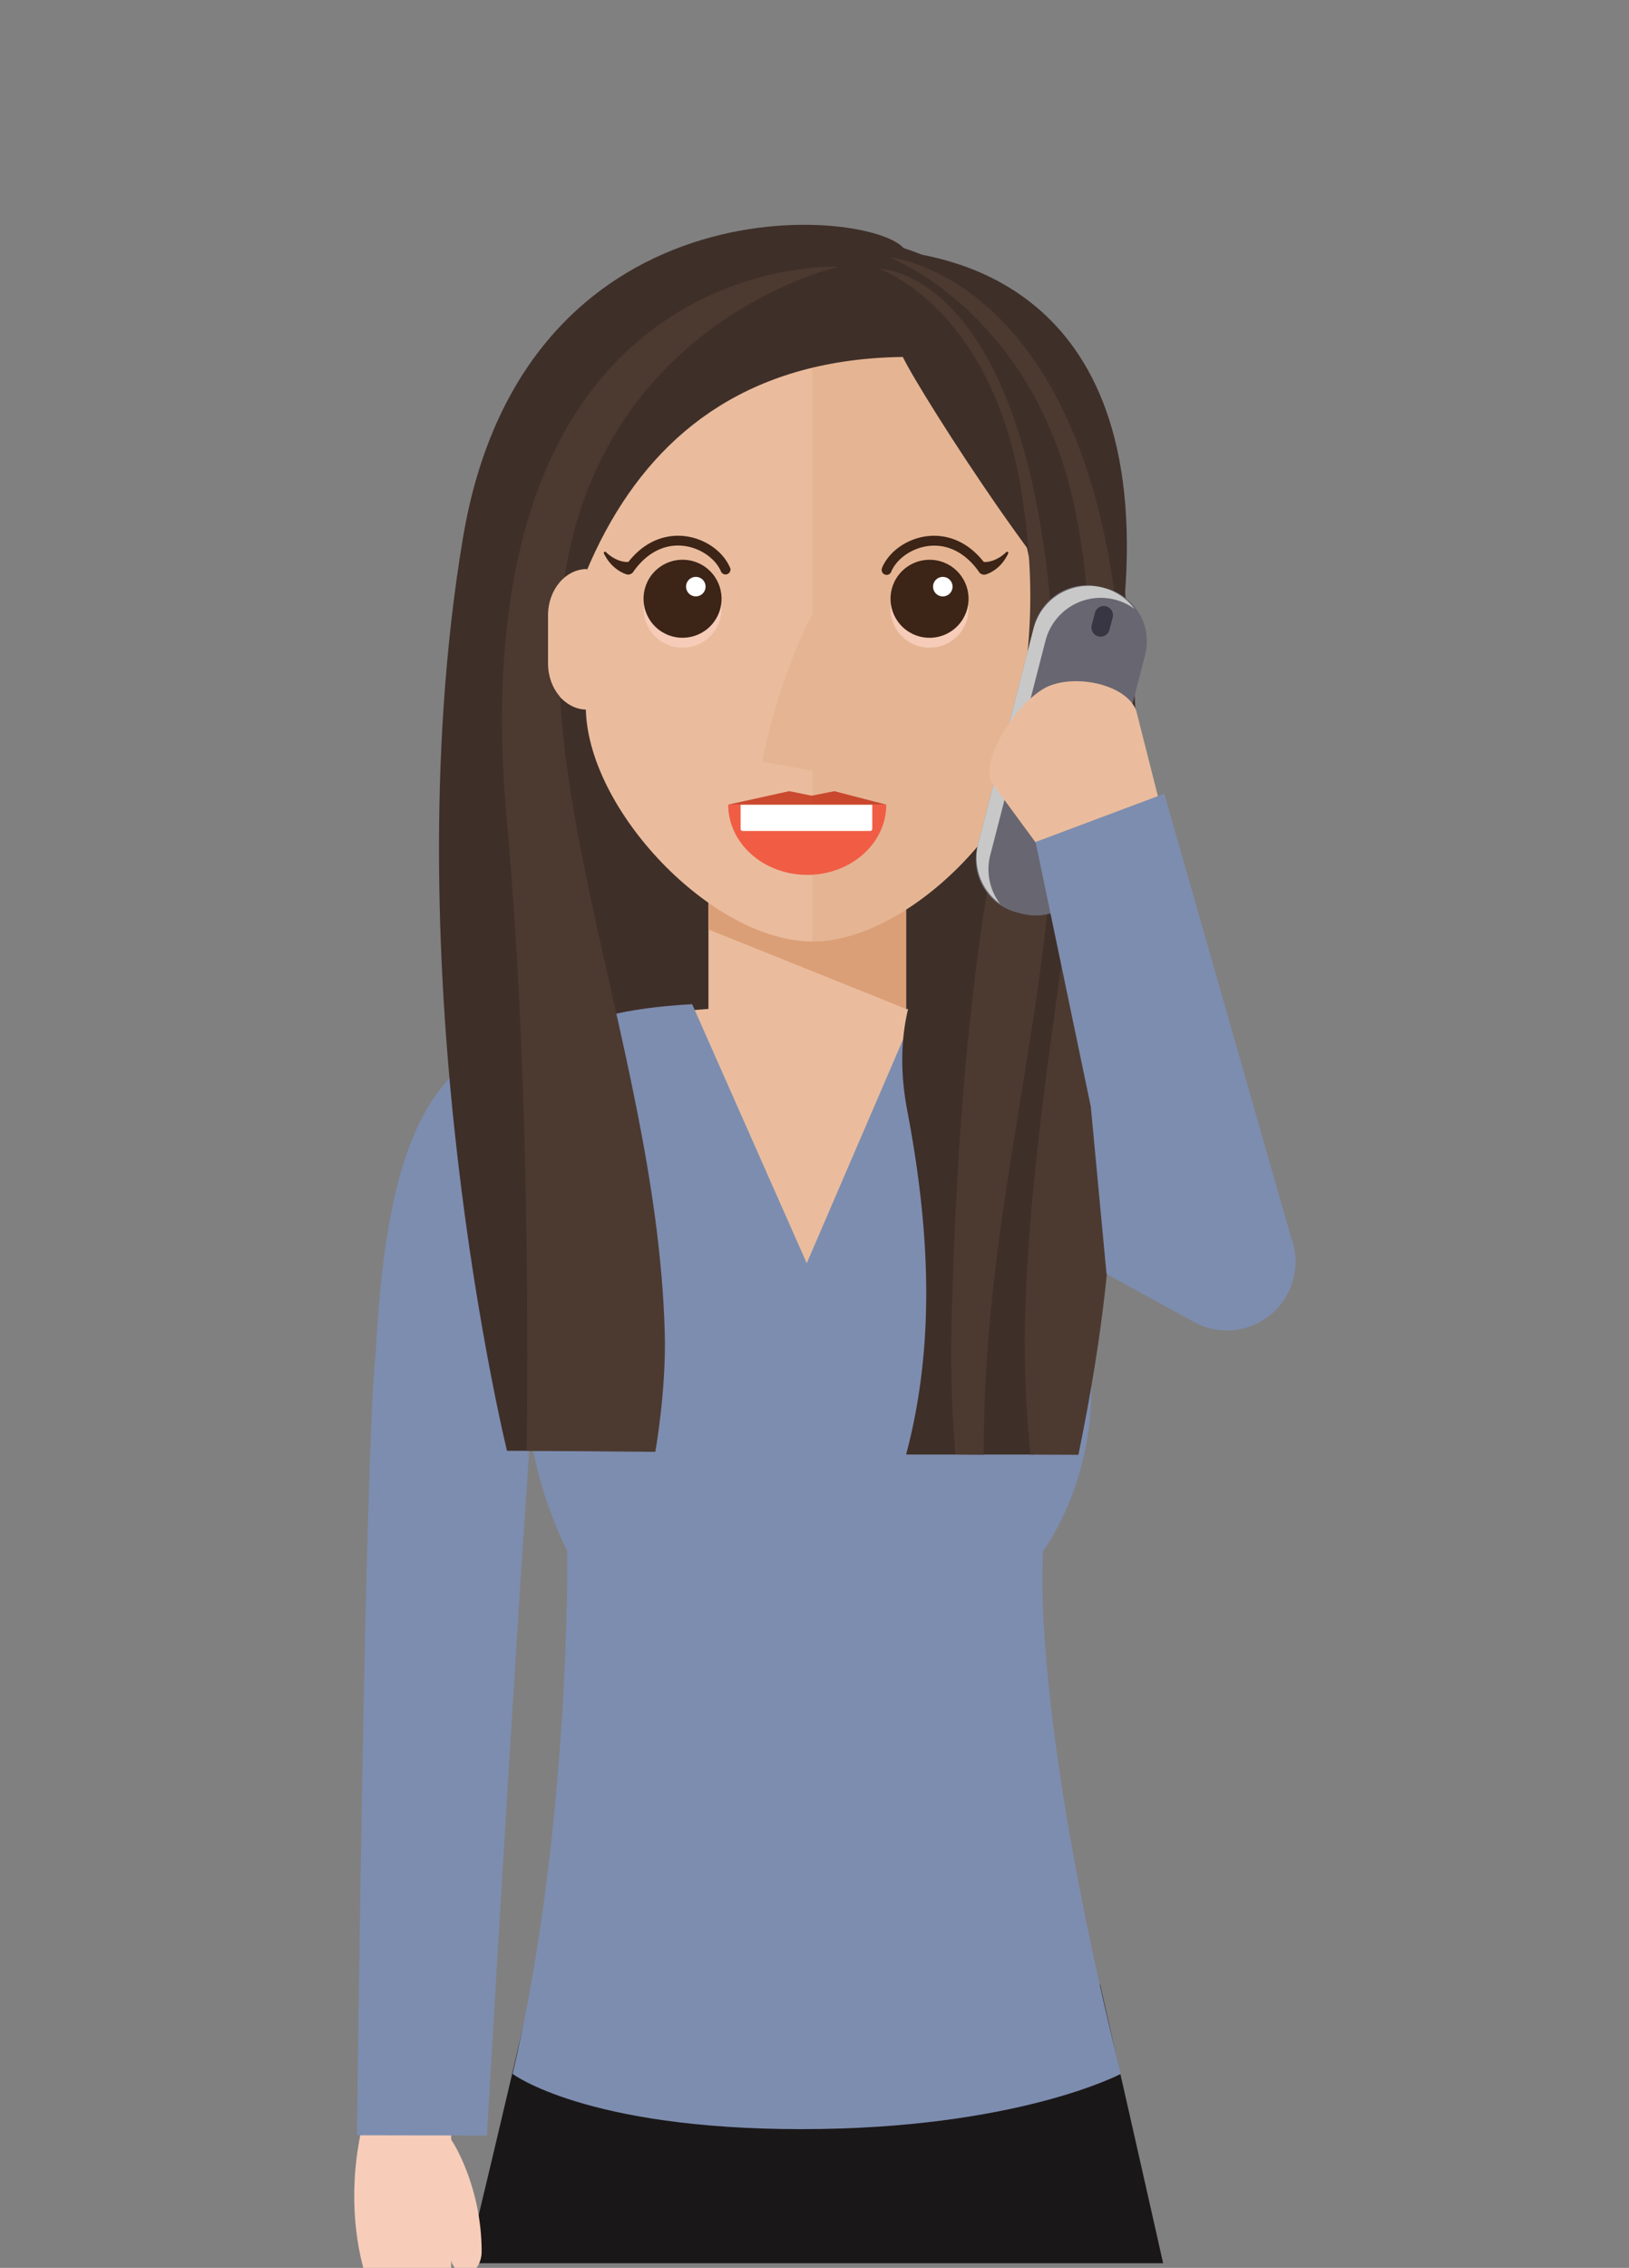 <svg xmlns="http://www.w3.org/2000/svg" viewBox="0 0 590 821"><rect x="0" y="0" width="590" height="821" fill="#808080" stroke="none"/><g style="isolation:isolate"><g id="Laag_1" data-name="Laag 1"><path d="M421.27,819.31c-9-40-22.83-100.87-22.83-100.87A480,480,0,0,1,292,732.08c-57.72.61-99-13.64-99-13.64s-10.75,46.87-23.83,100.87Z" fill="#1a1718"/><polygon points="136.94 641.25 131.55 766.24 163.76 757.49 175.14 641.25 136.94 641.25" fill="#f7cdb9"/><path d="M401.19,379.94c-.13.71-.3,1.33-.46,2-1.69,6.72-3.57,13-5.62,18.69-3.53,9.83-7.3,18-12.09,24.07a34.15,34.15,0,0,1-7.46,7.22c-5.32,3.73-11.83,5.7-20.09,5.7H232.2c-8.62,0-15.33-2.16-20.78-6.2a34.44,34.44,0,0,1-6.77-6.72c-4.79-6.1-8.55-14.24-12.09-24.07-2.05-5.71-3.93-12-5.61-18.69-.17-.64-.34-1.26-.47-1.91-19.32-79.38-13.57-220.09,30.23-262.48,18-17.39,40.2-32.68,77.13-32.68,29.26,0,49.31,9.62,65.3,22.29A147.92,147.92,0,0,1,371,117.52a60.92,60.92,0,0,1,4.32,4.69C415.13,169.44,419.85,303.33,401.19,379.94Z" fill="#3f2f29"/><polygon points="328.16 365.24 328.16 319.6 256.59 319.59 256.59 365.24 238.7 366.62 256.58 482 328.15 482.01 346.05 366.63 328.16 365.24" fill="#eabc9d"/><polygon points="256.59 319.89 256.59 336.48 328.16 365.24 328.16 319.9 256.59 319.89" fill="#db9f77"/><path d="M376.17,204.9V170.08c0-37-45.76-83.71-82-83.71s-82,46.71-82,83.7v34.82c-10.06,0-13.64,7.49-13.65,16.74V239c0,9.25,3.59,16.74,13.65,16.74,0,37,45.75,85.06,82,85.06s82-48.06,82-85c10.06,0,18.22-7.5,18.22-16.74V221.65C394.39,212.4,386.24,204.9,376.17,204.9Z" fill="#eabc9d"/><path d="M294.19,279.08v61.76c36.22,0,82-47.91,82-84.79,10.06,0,18.22-7.47,18.22-16.69V222c0-9.22-8.15-16.69-18.22-16.69V170.59c0-36.87-45.76-83.46-82-83.47V222.33C280.9,248.22,276,275.74,276,275.74Z" fill="#e5b593"/><circle cx="247.21" cy="220.36" r="14.13" transform="translate(-82.55 250.85) rotate(-47)" fill="#f6ccb8" style="mix-blend-mode:multiply"/><circle cx="247.21" cy="216.78" r="14.13" transform="translate(-79.93 249.71) rotate(-47)" fill="#3c2417"/><path d="M255.54,212.25a3.53,3.53,0,1,1-3.65-3.41A3.53,3.53,0,0,1,255.54,212.25Z" fill="#fff"/><path d="M264.4,205.49c-2.6-6.05-9.28-10.65-16.62-11.43-4.5-.49-12.94.18-20.19,9.36a4.81,4.81,0,0,1-1.07,0,10.31,10.31,0,0,1-3-.8,13.83,13.83,0,0,1-4.08-2.77.48.48,0,0,0-.51-.09.45.45,0,0,0-.2.6,16.8,16.8,0,0,0,.81,1.49,14.43,14.43,0,0,0,2.41,3,13.91,13.91,0,0,0,3.33,2.39,10,10,0,0,0,1.34.58c.34.12.69.18.63.18a2.32,2.32,0,0,0,2.29-1.25c4.75-6.63,11.1-9.89,17.88-9.16,6,.64,11.63,4.46,13.71,9.29a1.79,1.79,0,0,0,3.29-1.42Z" fill="#3c2417"/><circle cx="336.67" cy="220.37" r="14.13" transform="translate(-54.11 316.28) rotate(-47)" fill="#f6ccb8" style="mix-blend-mode:multiply"/><circle cx="336.67" cy="216.79" r="14.13" transform="translate(-51.49 315.14) rotate(-47)" fill="#3c2417"/><path d="M345,212.25a3.53,3.53,0,1,1-3.65-3.4A3.53,3.53,0,0,1,345,212.25Z" fill="#fff"/><path d="M319.49,205.5c2.6-6.06,9.28-10.65,16.62-11.43,4.5-.49,12.94.18,20.19,9.36a4.81,4.81,0,0,0,1.07,0,10.39,10.39,0,0,0,3-.8,13.83,13.83,0,0,0,4.08-2.77.46.46,0,0,1,.51-.08.43.43,0,0,1,.2.59,16.8,16.8,0,0,1-.81,1.49A15.06,15.06,0,0,1,362,204.9a13.91,13.91,0,0,1-3.33,2.39,11.23,11.23,0,0,1-1.34.57c-.34.12-.69.18-.63.18a2.31,2.31,0,0,1-2.29-1.25c-4.75-6.63-11.1-9.89-17.88-9.16-6,.64-11.64,4.45-13.72,9.28a1.79,1.79,0,1,1-3.28-1.41Z" fill="#3c2417"/><path d="M321,291.28c0,14.05-12.82,25.44-28.63,25.44s-28.63-11.39-28.63-25.45Z" fill="#f05d44"/><path d="M268.21,291.28h47.71a0,0,0,0,1,0,0v8.78a.76.76,0,0,1-.76.76H269a.76.76,0,0,1-.76-.76v-8.78a0,0,0,0,1,0,0Z" fill="#fff"/><polygon points="263.72 291.29 285.82 286.41 294.01 288.04 302.2 286.42 321.02 291.29 263.72 291.29" fill="#c12c14" opacity="0.8" style="mix-blend-mode:multiply"/><path d="M205.45,561.41s-27.23-50.1-9-102.67c13.55-39-44.59-89.72,54.24-95.21l41.5,93.78,40.38-93.78c98.83,5.49,39.36,56.63,54.24,95.21,23.38,60.57-9,102.67-9,102.67s-5.2,54.88,28.13,189.37c0,0-37.78,20-115.78,20s-104.51-20-104.51-20C206.84,661.12,205.45,561.41,205.45,561.41Z" fill="#7d8daf"/><path d="M163.41,823l0-63.48s-23.58-18.09-29.41-.05c-15.28,47.28,4,86.26,13,86.26S163.41,835.52,163.41,823Z" fill="#f7cdb9"/><path d="M174.44,815.07c0-23.44-10.45-39.85-11.09-40.54-2.52-2.71-6.14-2.06-8.09,1.44s-1.49,8.52,1,11.23a23.43,23.43,0,0,1,1.12,2.28,61.11,61.11,0,0,1,2.26,6,64.32,64.32,0,0,1,3.23,19.63c0,4.43,2.59,8,5.78,8S174.44,819.5,174.44,815.07Z" fill="#f7cdb9"/><path d="M176.36,773.08,129.31,773s2.74-248,6.81-283.93c5.68-109.11,35.77-116.25,97.79-123,0,0-38.28,22.08-26,42-6,19.12,1.1,38.57-4,43.43-16,15.37-6.34,11.17-9.33,37.54C190.83,522.72,176.36,773.08,176.36,773.08Z" fill="#7d8daf"/><path d="M402,279.12c8.94-149.44-58-150.8-58-150.8s53,83.67,23.73,158.32c-17.43,44.46-48.93,64.13-39.08,115.72,9.26,48.55,9.06,88.36-.47,124.21h46.47a512.86,512.86,0,0,0,20.71-69.68C408,400.09,399.24,325.77,402,279.12Z" fill="#3f2f29"/><path d="M183.63,525.21s-42.34-172.27-16-330.24C190.07,60.23,322.29,76,328.13,91.19c19.11,3.09,95.46,15.79,77.21,143C388.79,229.36,333,142,327,129.22c-215.7,2.86-106.75,396-106.75,396Z" fill="#3f2f29"/><path d="M183.63,297.79c9.41,102.76,7.1,227.41,7.1,227.41l46.61.39s4-22.18,3.43-43.05c-3-109.41-60.43-216.61-29-302.46,25.14-68.57,91.87-83.52,91.87-83.52S164.58,89.79,183.63,297.79Z" fill="#4c3a31"/><path d="M406.28,298.81c-5.47,102.77,3.63,133.45-15.7,227.85l-17.34-.07a401.36,401.36,0,0,1-2.12-43.1c1.71-109.41,37.15-216.53,17.52-302.43-15.68-68.6-66.35-87.84-66.35-87.84S416.77,101.6,406.28,298.81Z" fill="#4c3a31"/><path d="M382.48,280.64c-1.47,88.38-26.24,155.43-26.24,246l-10.25-.1s-1.87-22.24-1.43-43.1C349,276.84,383.12,266,370.29,180.08c-10.24-68.63-51.84-82.76-51.84-82.76S385.53,97,382.48,280.64Z" fill="#4c3a31"/><path d="M394.23,316.59l20.52-79.52A19.76,19.76,0,0,0,400.55,213l-1.91-.49a19.76,19.76,0,0,0-24.07,14.2l-20.51,79.52a19.75,19.75,0,0,0,14.19,24.06l1.92.5A19.75,19.75,0,0,0,394.23,316.59Z" fill="#686671"/><path d="M354.3,305.27l20-77.61a20.64,20.64,0,0,1,36.58-7.25A20.67,20.67,0,0,0,378.65,232l-20,77.61a20.57,20.57,0,0,0,3.59,17.61A20.7,20.7,0,0,1,354.3,305.27Z" fill="#c8c8c8" style="mix-blend-mode:multiply"/><path d="M401.88,227.82l1.11-4.28a3.32,3.32,0,1,0-6.43-1.66l-1.1,4.28a3.32,3.32,0,1,0,6.42,1.66Z" fill="#383643"/><path d="M358.83,282.84l25.42,34.63,38.85-14.55-11.59-45.7c-3.39-9-20.36-13.09-31.09-9.07S355.44,273.81,358.83,282.84Z" fill="#eabc9d"/><path d="M400.77,461.21,431.37,478a24.89,24.89,0,0,0,36.26-30L421.69,287.33l-46.62,17.48,20,95.79" fill="#7d8daf"/><path d="M212.58,206c-7.78,0-14.09,7.5-14.09,16.74v17.41c0,9.25,6.31,16.75,14.09,16.75Z" fill="#eabc9d"/></g></g></svg>